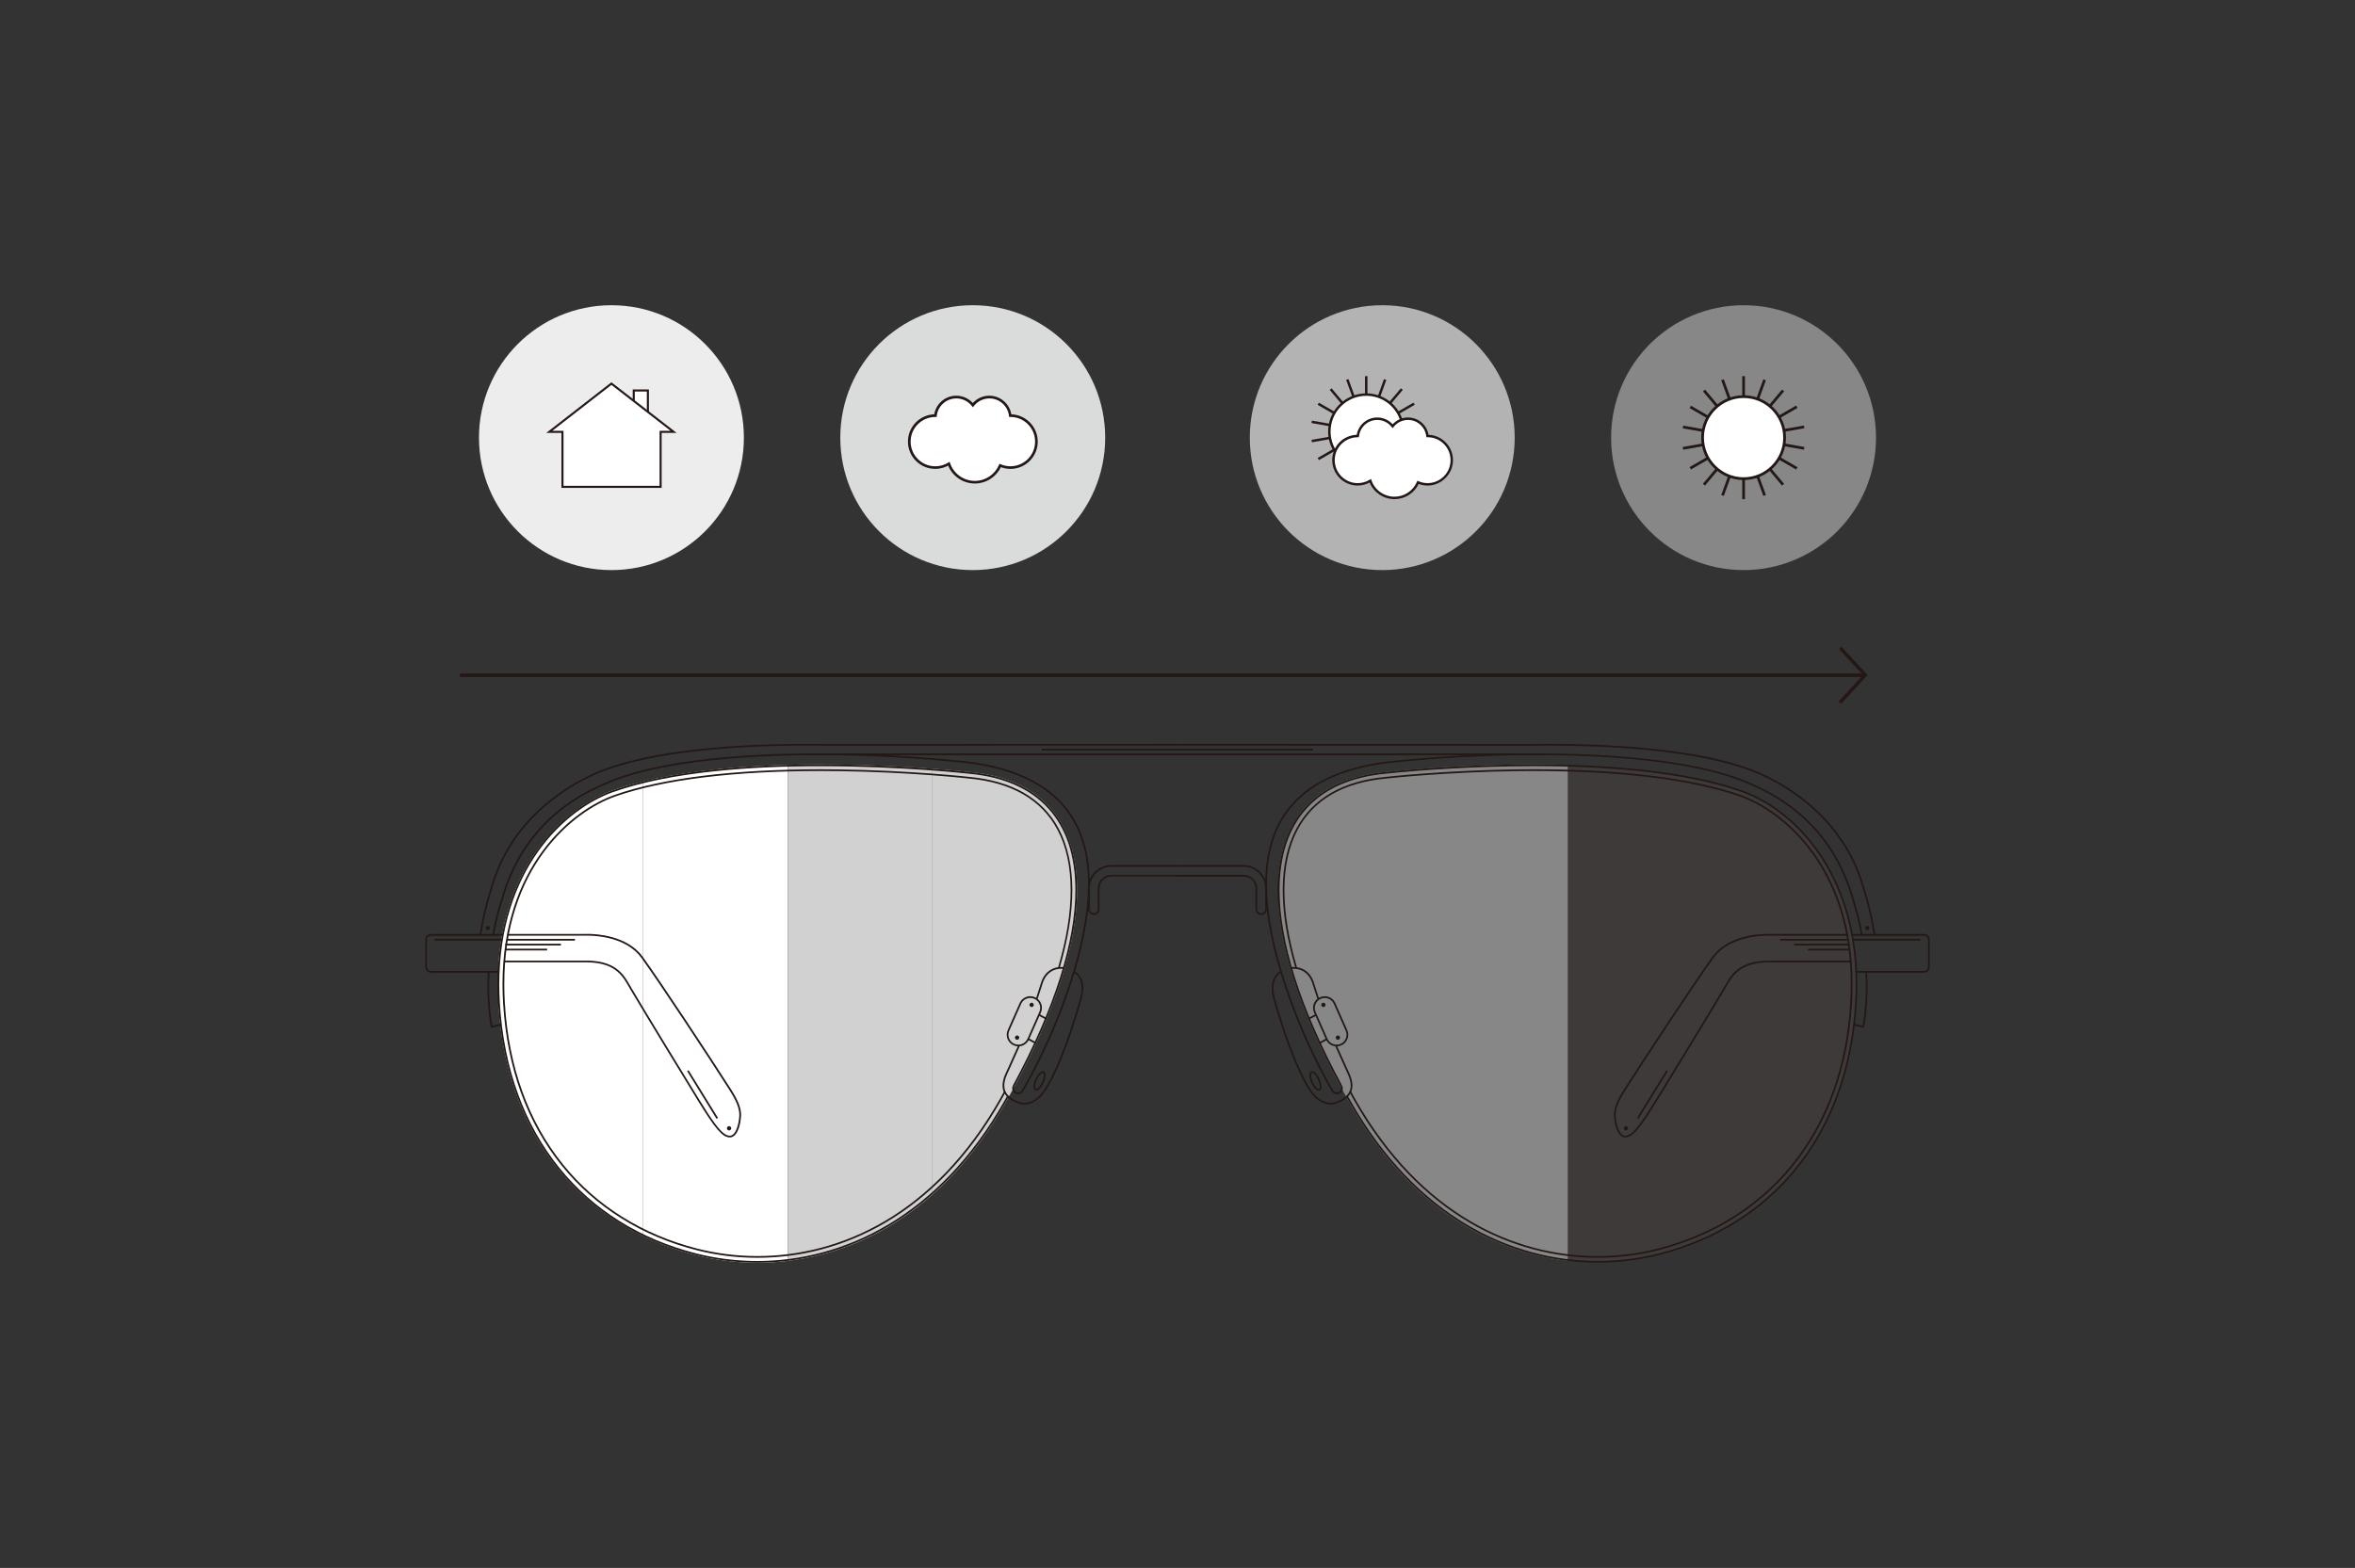 <?xml version="1.0" encoding="UTF-8"?>
<svg id="_レイヤー_1" data-name="レイヤー_1" xmlns="http://www.w3.org/2000/svg" width="967" height="644" viewBox="0 0 967 644">
  <rect x="0" y="0" width="967" height="644" fill="#333333" stroke="none"/>
  <defs>
    <style>
      .cls-1 {
        fill: none;
        stroke: #231815;
        stroke-miterlimit: 5;
        stroke-width: .85px;
      }

      .cls-2 {
        fill: #d1d1d2;
      }

      .cls-3 {
        fill: #b3b3b4;
      }

      .cls-4 {
        fill: #dadbdb;
      }

      .cls-5 {
        fill: #3e3a39;
      }

      .cls-6 {
        fill: #ededee;
      }

      .cls-7 {
        fill: #231815;
      }

      .cls-8 {
        fill: #fff;
      }

      .cls-9 {
        fill: #878787;
      }
    </style>
  </defs>
  <g>
    <g>
      <path class="cls-8" d="M264.08,507.61v-186.62c-4.89,1.19-8.98,2.43-12.37,3.62-17.03,5.99-43.89,27.4-47.03,71.06v17.51c1.77,26.42,9.99,48.92,24.46,66.86,9.35,11.59,21.21,20.9,34.94,27.56"/>
      <path class="cls-8" d="M323.48,314.14c-27.03.73-46.16,3.62-59.4,6.85v186.62c6.75,3.28,13.95,5.92,21.53,7.86,7.95,2.03,16.52,3.17,25.44,3.17,4.08,0,8.24-.25,12.43-.75v-203.74Z"/>
      <path class="cls-2" d="M336.9,313.97c-4.68,0-9.15.06-13.42.18v203.74c19.84-2.37,40.62-10.62,59.4-27.25v-174.9c-9.73-.73-23.38-1.51-38.61-1.71-2.51-.03-4.97-.05-7.37-.05"/>
      <path class="cls-2" d="M382.88,315.73v174.9c10.92-9.67,21.16-22.16,30.13-38,27.73-48.98,36.12-89.08,23.61-112.93-6.99-13.33-19.98-20.94-38.62-22.63-.2-.02-5.91-.65-15.12-1.34"/>
      <path class="cls-9" d="M584.44,315.71c-9.4.7-15.24,1.34-15.44,1.37-18.64,1.69-31.63,9.31-38.62,22.64-2.9,5.53-4.66,11.94-5.33,19.12v14.2c1.85,21.87,11.62,49,28.94,79.6,9.06,16,19.41,28.58,30.46,38.29v-175.21Z"/>
      <path class="cls-9" d="M630.25,313.96c-2.45,0-4.96.02-7.52.05-15.06.2-28.57.97-38.28,1.69v175.21c18.79,16.53,39.58,24.69,59.4,27v-203.77c-4.33-.12-8.86-.18-13.6-.18"/>
      <path class="cls-5" d="M643.85,314.15v203.77c4.08.47,8.13.71,12.11.71,8.91,0,17.49-1.14,25.44-3.17,7.7-1.97,15.01-4.67,21.86-8.02v-186.38c-13.2-3.25-32.32-6.18-59.4-6.92"/>
      <path class="cls-5" d="M737.86,480.05c14.68-18.2,22.94-41.07,24.55-67.98,3.28-54.8-28.08-80.76-47.12-87.45-3.31-1.16-7.3-2.37-12.04-3.54v186.38c13.59-6.65,25.34-15.9,34.61-27.4"/>
      <path class="cls-7" d="M435.16,397.42c3.41-11.7,5.15-22.37,5.15-31.85s-1.85-18.27-5.59-25.25c-6.7-12.5-19.18-19.65-36.94-21.25l-.03.35.04-.35c-.29-.03-23.96-2.66-53.61-3.05-2.4-.03-4.78-.05-7.12-.05-35.84,0-65.03,3.61-84.71,10.53-17.64,6.2-46.01,29.43-46.01,77.72,0,2.5.08,5.08.24,7.72,1.58,26.47,9.69,48.97,24.1,66.84,13.68,16.96,32.84,28.97,55.4,34.73,7.78,1.98,16.17,3.1,24.9,3.1,34,0,73.04-16.92,100.25-64.97.45-.78.89-1.57,1.7-3.11l-.62-.33c-.81,1.53-1.25,2.31-1.69,3.09-27.11,47.85-65.87,64.61-99.63,64.61-8.67,0-17.01-1.11-24.73-3.08-22.43-5.73-41.45-17.65-55.02-34.49-14.31-17.75-22.37-40.09-23.95-66.44-.16-2.63-.23-5.19-.23-7.68,0-47.99,28.16-70.93,45.54-77.05,19.55-6.88,48.68-10.49,84.47-10.49,2.34,0,4.71.02,7.11.05,29.62.38,53.27,3.01,53.55,3.04h0c17.61,1.61,29.8,8.63,36.38,20.88,3.68,6.85,5.51,15.23,5.51,24.92s-1.71,20-5.11,31.65l.68.2Z"/>
      <path class="cls-7" d="M416.56,446.13c17.35-32.07,25.74-59.37,25.74-80.54,0-14.24-3.8-25.72-11.27-33.97-7.47-8.25-18.58-13.23-33.08-14.55l-.03.35.04-.35s-27.53-3.1-61.01-3.1c-28.55,0-61.43,2.25-85.29,10.64-20.32,7.15-47.35,32.36-47.35,79.69,0,2.53.08,5.11.23,7.76,3.29,55.12,35.17,91.7,81.02,103.4,8.07,2.06,16.6,3.17,25.36,3.17,35.67,0,75.1-18.42,102.04-66,.45-.79.89-1.58,1.33-2.36l-.62-.34c-.44.78-.88,1.57-1.33,2.36-26.84,47.38-66,65.63-101.42,65.64-8.7,0-17.18-1.1-25.19-3.15-45.56-11.64-77.19-47.9-80.48-102.75-.16-2.64-.24-5.21-.24-7.72,0-47.05,26.84-71.97,46.88-79.02,23.71-8.34,56.54-10.6,85.05-10.6,16.71,0,31.95.77,43,1.55,5.53.39,10.01.77,13.11,1.07,3.1.29,4.81.48,4.82.48h0c14.38,1.31,25.29,6.23,32.62,14.32,7.33,8.09,11.09,19.38,11.09,33.5,0,20.99-8.35,48.2-25.66,80.21l.62.33Z"/>
      <path class="cls-7" d="M202.88,383.83c.91-4.88,2.18-10.09,3.94-15.54h0c9.68-32.6,34.8-42.94,41.98-46.16,18.83-8.43,51.76-11.98,86.96-11.97,20.76,0,42.32,1.23,62.28,3.39l.04-.35-.05.35c19.41,2.58,31.58,9.31,38.9,18.2,7.33,8.89,9.84,19.99,9.84,31.36,0,10.52-2.15,21.27-4.62,30.67l.34.09-.34-.09c-6.82,25.01-17.28,44.92-22.54,54.01l.31.18-.31-.18-.04.06h0c-.32.56-.9.87-1.5.87-.29,0-.59-.07-.86-.23-.56-.32-.86-.9-.87-1.5,0-.29.07-.59.23-.86l-.61-.36c-.22.38-.33.8-.33,1.22,0,.84.44,1.66,1.22,2.11.38.22.81.33,1.22.33.85,0,1.67-.44,2.12-1.22l-.31-.18.3.18.04-.06h0c5.28-9.13,15.76-29.09,22.61-54.18h0c2.47-9.43,4.64-20.23,4.64-30.85,0-11.48-2.54-22.75-10-31.82-7.46-9.06-19.83-15.86-39.36-18.45h0c-19.98-2.17-41.56-3.4-62.35-3.4-35.25,0-68.21,3.52-87.25,12.04-7.18,3.21-32.61,13.7-42.37,46.59l.34.1-.34-.11c-1.77,5.49-3.05,10.73-3.96,15.63l.7.13Z"/>
      <path class="cls-7" d="M483.5,305.53l-144.84.05v.35-.35c-2.49-.03-4.98-.05-7.45-.05-35.26,0-68.22,3.52-87.25,12.04-7.2,3.23-33.53,16.04-42.37,46.59l.34.1-.34-.11c-2.25,6.98-3.71,13.56-4.63,19.56l.7.1c.91-5.96,2.37-12.51,4.6-19.45h0c8.73-30.24,34.83-42.95,41.98-46.15,18.83-8.44,51.76-11.98,86.96-11.98,2.48,0,4.96.02,7.45.05h0l144.84-.05v-.71Z"/>
      <path class="cls-7" d="M204.67,398.8h-27.7c-.92,0-1.65-.74-1.66-1.65v-11.18c0-.91.74-1.65,1.66-1.65h29.48v-.71h-29.48c-1.31,0-2.36,1.06-2.36,2.36v11.18c0,1.3,1.06,2.36,2.36,2.36h27.7v-.71Z"/>
      <path class="cls-7" d="M200.82,381.18c0,.29-.23.52-.52.52s-.53-.23-.53-.52.24-.52.53-.52.52.23.52.52"/>
      <path class="cls-7" d="M200.82,381.18h-.35l-.17.17-.17-.17.17-.17.17.17h.71c0-.49-.39-.88-.88-.88s-.88.39-.88.88.39.88.88.88.88-.39.88-.88h-.35Z"/>
      <path class="cls-7" d="M426.06,410.33c1.2-3.7,2.19-6.82,2.19-6.82l-.34-.1.34.12c1.57-4.32,4.67-5.63,7.49-5.65.22,0,.43,0,.64.02h.02s.49-.02.49-.02l-.04-.71-.46.02.02.35.03-.35c-.23-.02-.46-.03-.7-.03-3.04-.02-6.51,1.52-8.16,6.11h0s0,.01,0,.01c0,0-.25.78-.64,2.02-.4,1.24-.94,2.95-1.54,4.79l.67.22Z"/>
      <path class="cls-7" d="M440.81,399.37c1.93,1.22,3.3,3.21,3.31,6.5,0,1.09-.15,2.32-.5,3.71l.34.09-.34-.09s-.17.62-.48,1.7c-.93,3.24-3.09,10.57-5.61,17.39-2.44,6.61-4.43,10.99-5.9,13.87-1.47,2.88-2.4,4.22-2.76,4.81-2.3,3.83-5.48,5.6-8.28,5.6-.9,0-1.77-.18-2.56-.54h0s-.01,0-.01,0c-1.61-.63-3.03-1.43-4.03-2.48-1.01-1.06-1.61-2.36-1.61-4.08,0-1.24.32-2.7,1.07-4.42l-.33-.14.32.15s2.71-5.91,5.23-11.63l-.65-.29c-1.26,2.86-2.57,5.76-3.56,7.95-.99,2.19-1.67,3.67-1.67,3.67h0c-.78,1.79-1.13,3.35-1.13,4.71,0,1.9.7,3.41,1.81,4.57,1.11,1.17,2.63,2,4.29,2.65l.13-.33-.15.32c.89.4,1.85.6,2.85.6,3.1,0,6.49-1.95,8.88-5.95.33-.55,1.3-1.96,2.78-4.85,1.49-2.9,3.49-7.32,5.94-13.95,3.37-9.13,6.11-19.14,6.11-19.15h0c.35-1.44.52-2.73.52-3.88,0-3.49-1.53-5.78-3.64-7.1l-.38.6Z"/>
      <path class="cls-7" d="M447.47,373.43v-8.55c0-2.45.99-4.67,2.6-6.28,1.61-1.61,3.83-2.6,6.28-2.6h27.14v-.71h-27.14c-5.3,0-9.6,4.29-9.6,9.59v8.55h.71Z"/>
      <path class="cls-7" d="M451.49,373.44v-8.55c0-1.34.54-2.56,1.43-3.44.89-.88,2.1-1.43,3.44-1.43h27.14v-.71h-27.14c-3.08,0-5.58,2.5-5.58,5.57v8.55h.71Z"/>
      <path class="cls-7" d="M450.78,373.44c0,.91-.74,1.65-1.65,1.65s-1.65-.74-1.65-1.65h-.71c0,1.3,1.06,2.36,2.36,2.36s2.36-1.06,2.36-2.36h-.71Z"/>
      <path class="cls-7" d="M416.37,429.04l.14-.32c-1.53-.67-2.43-2.17-2.43-3.73,0-.55.11-1.11.35-1.64l4.88-11.03c.67-1.52,2.17-2.42,3.73-2.43.55,0,1.11.11,1.65.35,1.52.67,2.43,2.16,2.43,3.73,0,.55-.11,1.11-.35,1.64l-4.88,11.03c-.67,1.52-2.17,2.42-3.73,2.42-.55,0-1.11-.11-1.65-.35l-.14.33-.14.32c.63.28,1.29.41,1.93.41,1.83,0,3.59-1.06,4.38-2.85l4.88-11.03c.28-.63.41-1.28.41-1.93,0-1.83-1.06-3.58-2.85-4.38-.63-.28-1.29-.41-1.93-.41-1.84,0-3.59,1.06-4.38,2.85l-4.88,11.03c-.28.63-.41,1.28-.41,1.93,0,1.83,1.06,3.58,2.85,4.37l.14-.32Z"/>
    </g>
    <rect class="cls-7" x="334.29" y="309.45" width="149.21" height=".71"/>
    <g>
      <path class="cls-7" d="M208.44,384.31h32.22s.27-.02.77-.02c1.62,0,5.58.15,9.9,1.37,4.32,1.23,8.98,3.53,12.07,7.82,7.28,10.09,27.38,40.51,36.13,54.26,2.79,4.38,4.05,7.41,4.05,10.2,0,.23,0,.47-.03.7-.11,1.53-.46,3.55-1.12,5.14-.33.8-.73,1.48-1.19,1.95-.47.47-.97.73-1.57.73-.63,0-1.27-.19-2.01-.67-2.25-1.43-5.26-5.54-10.54-14.15-7.05-11.49-20.9-34.15-27.75-45.71-1.34-2.25-2.69-5.07-5.32-7.35-2.64-2.27-6.56-3.97-12.93-4.03h-34.13v.71h34.13c6.26.06,9.96,1.7,12.47,3.86,2.51,2.16,3.82,4.87,5.18,7.17,6.86,11.57,20.7,34.23,27.76,45.72,3.53,5.75,6.04,9.5,8.05,11.85,1,1.17,1.88,1.99,2.71,2.53.83.53,1.62.78,2.4.78s1.52-.37,2.07-.94c1.65-1.71,2.32-5.14,2.51-7.53.02-.25.03-.5.03-.76,0-3.02-1.35-6.17-4.16-10.58-8.76-13.76-28.85-44.18-36.15-54.3-3.22-4.46-8.05-6.83-12.45-8.08-4.41-1.25-8.43-1.4-10.09-1.4-.52,0-.81.02-.81.02l.02.35v-.35h-32.21v.71Z"/>
      <path class="cls-7" d="M200.33,399.13l-.05.55h0c-.1,2.02-.14,3.93-.14,5.71,0,10.25,1.44,16.43,1.45,16.46l.08.35,4.11-1.03-.17-.69-3.76.94.09.34.34-.08s-.09-.37-.22-1.1c-.4-2.19-1.21-7.56-1.21-15.19,0-1.77.04-3.66.14-5.66l-.35-.02.35.03.05-.55-.71-.06Z"/>
    </g>
    <rect class="cls-7" x="178.41" y="385.62" width="27.72" height=".71"/>
    <rect class="cls-7" x="208.36" y="385.62" width="27.72" height=".71"/>
    <rect class="cls-7" x="207.5" y="387.62" width="22.82" height=".71"/>
    <rect class="cls-7" x="207.55" y="389.66" width="17.1" height=".71"/>
    <polyline class="cls-7" points="282.15 439.95 294.22 459.54 294.83 459.16 282.75 439.58"/>
    <g>
      <path class="cls-7" d="M424.12,412.72c0,.29-.23.52-.52.52s-.53-.23-.53-.52.24-.52.53-.52.52.23.52.52"/>
      <path class="cls-7" d="M424.12,412.72h-.35l-.17.17-.17-.17.17-.17.17.17h.71c0-.49-.39-.88-.88-.88s-.88.39-.88.88.39.88.88.88.88-.39.88-.88h-.35Z"/>
      <path class="cls-7" d="M418.16,426.18c0,.29-.23.52-.52.52s-.53-.23-.53-.52.24-.52.53-.52.52.23.52.52"/>
      <path class="cls-7" d="M418.16,426.18h-.35l-.17.17-.17-.17.17-.17.17.17h.71c0-.49-.39-.88-.88-.88s-.88.39-.88.88.39.88.88.88.88-.39.88-.88h-.35Z"/>
      <path class="cls-7" d="M299.89,463.42c0,.29-.23.52-.52.52s-.53-.23-.53-.52.24-.52.53-.52.52.23.52.52"/>
      <path class="cls-7" d="M299.89,463.42h-.35l-.17.17-.17-.17.17-.17.17.17h.71c0-.49-.39-.88-.88-.88s-.88.39-.88.88.39.88.88.88.88-.39.88-.88h-.35Z"/>
    </g>
    <rect class="cls-7" x="427.81" y="307.55" width="55.69" height=".71"/>
    <rect class="cls-7" x="423.31" y="425.91" width=".71" height="3.29" transform="translate(-153.47 598.45) rotate(-61.76)"/>
    <rect class="cls-7" x="427.89" y="416.01" width=".71" height="3.29" transform="translate(-142.41 597.05) rotate(-61.73)"/>
    <g>
      <path class="cls-7" d="M425.24,447.57l-.14.32c.13.06.27.08.41.08.58-.01,1.1-.4,1.63-.97.52-.57,1.02-1.36,1.43-2.28.5-1.12.75-2.21.75-3.07,0-.36-.05-.69-.15-.97-.11-.28-.3-.53-.58-.65-.13-.06-.26-.08-.4-.08-.58.01-1.1.4-1.63.97-.52.57-1.02,1.36-1.43,2.28-.5,1.12-.75,2.2-.75,3.06,0,.36.04.69.15.97.11.28.3.53.58.65l.14-.32.14-.32c-.07-.03-.14-.1-.21-.27-.06-.16-.11-.41-.11-.71,0-.72.23-1.74.7-2.78.38-.86.85-1.59,1.3-2.1.45-.51.9-.75,1.1-.73l.12.02c.07.03.14.1.21.26.06.16.11.41.11.71,0,.72-.23,1.74-.7,2.78-.38.86-.85,1.59-1.3,2.09-.45.51-.9.75-1.1.74l-.12-.02-.14.32Z"/>
      <path class="cls-7" d="M532.52,397.22c-3.4-11.65-5.12-22.26-5.12-31.65s1.83-18.06,5.51-24.92c6.58-12.25,18.77-19.28,36.38-20.88h0c.27-.03,23.92-2.66,53.55-3.05,2.4-.03,4.77-.05,7.11-.05,35.79,0,64.92,3.61,84.47,10.49,17.38,6.12,45.54,29.06,45.54,77.05,0,2.49-.08,5.05-.23,7.68-1.58,26.35-9.64,48.69-23.95,66.44-13.58,16.84-32.6,28.76-55.02,34.49-7.72,1.97-16.06,3.08-24.73,3.08-33.76,0-72.53-16.76-99.63-64.62-.44-.78-.88-1.56-1.69-3.09l-.62.33c.81,1.54,1.26,2.32,1.7,3.11,27.2,48.05,66.25,64.98,100.25,64.97,8.73,0,17.12-1.11,24.9-3.1,22.56-5.76,41.72-17.77,55.4-34.73,14.42-17.87,22.52-40.37,24.11-66.84.16-2.64.23-5.22.23-7.72,0-48.28-28.37-71.52-46.01-77.72-19.68-6.92-48.87-10.53-84.71-10.53-2.34,0-4.72.02-7.12.05-29.66.38-53.33,3.02-53.61,3.05l.04.35-.03-.35c-17.75,1.61-30.24,8.76-36.94,21.26-3.75,6.98-5.59,15.47-5.59,25.25s1.73,20.15,5.15,31.85l.68-.2Z"/>
      <path class="cls-7" d="M551.06,445.8c-17.31-32-25.66-59.22-25.66-80.21,0-14.12,3.77-25.41,11.09-33.5,7.33-8.09,18.24-13.01,32.62-14.32h0s1.72-.19,4.82-.49c9.3-.87,31.04-2.61,56.11-2.61,28.51,0,61.34,2.26,85.05,10.6,20.04,7.05,46.88,31.98,46.88,79.03,0,2.51-.08,5.08-.23,7.72-3.3,54.85-34.92,91.11-80.49,102.75-8.01,2.04-16.49,3.15-25.19,3.15-35.42,0-74.58-18.25-101.42-65.64-.45-.79-.89-1.57-1.33-2.36l-.62.34c.44.78.88,1.57,1.33,2.36,26.94,47.58,66.37,66.01,102.04,66,8.76,0,17.3-1.11,25.36-3.17,45.85-11.69,77.73-48.28,81.02-103.4.16-2.65.23-5.24.23-7.76,0-47.34-27.03-72.55-47.35-79.69-23.86-8.39-56.73-10.64-85.29-10.64-33.47,0-61,3.1-61.01,3.11l.04.35-.03-.35c-14.51,1.32-25.61,6.3-33.08,14.55-7.47,8.25-11.28,19.73-11.27,33.97,0,21.18,8.4,48.48,25.74,80.54l.62-.33Z"/>
      <path class="cls-7" d="M764.82,383.7c-.91-4.9-2.2-10.14-3.96-15.63l-.34.11.34-.1c-9.76-32.89-35.19-43.38-42.37-46.59-19.04-8.51-52-12.03-87.25-12.04-20.79,0-42.38,1.23-62.35,3.4h0c-19.53,2.59-31.89,9.39-39.36,18.45-7.46,9.06-10,20.34-10,31.81,0,10.62,2.17,21.42,4.64,30.85h0c6.85,25.1,17.33,45.06,22.61,54.18h0s.04.07.04.07l.3-.18-.31.18c.45.78,1.27,1.22,2.12,1.22.41,0,.83-.11,1.22-.33.78-.45,1.22-1.28,1.22-2.12,0-.41-.1-.84-.33-1.22l-.62.35c.16.27.23.57.23.86,0,.6-.31,1.18-.87,1.5-.27.16-.57.23-.86.23-.6,0-1.18-.31-1.5-.86h0s-.04-.07-.04-.07l-.3.18.31-.18c-5.26-9.09-15.72-29-22.54-54.01l-.34.09.34-.09c-2.46-9.4-4.62-20.15-4.62-30.67,0-11.37,2.51-22.47,9.84-31.36,7.33-8.89,19.49-15.62,38.9-18.2l-.05-.35.04.35c19.95-2.17,41.51-3.4,62.27-3.4,35.2,0,68.13,3.54,86.96,11.97,7.17,3.22,32.3,13.56,41.98,46.15h0c1.76,5.47,3.03,10.68,3.94,15.55l.7-.13Z"/>
      <path class="cls-7" d="M483.5,306.24l144.84.05h0c2.49-.03,4.97-.05,7.45-.05,35.2,0,68.13,3.54,86.96,11.97,7.15,3.2,33.25,15.92,41.98,46.14h0c2.23,6.96,3.69,13.5,4.6,19.46l.7-.11c-.92-6-2.38-12.58-4.63-19.56l-.34.11.34-.1c-8.83-30.56-35.16-43.37-42.37-46.59-19.04-8.51-52-12.03-87.25-12.04-2.48,0-4.96.02-7.45.05v.36s0-.36,0-.36l-144.84-.05v.71Z"/>
      <path class="cls-7" d="M762.33,399.51h27.7c1.31,0,2.36-1.06,2.36-2.36v-11.18c0-1.31-1.06-2.36-2.36-2.36h-29.48v.71h29.48c.92,0,1.65.74,1.66,1.65v11.18c0,.91-.74,1.65-1.66,1.65h-27.7v.71Z"/>
      <path class="cls-7" d="M766.18,381.18c0,.29.23.52.52.52s.53-.23.53-.52-.24-.52-.53-.52-.52.23-.52.52"/>
      <path class="cls-7" d="M766.18,381.18h-.35c0,.49.39.88.88.88s.88-.39.88-.88-.39-.88-.88-.88-.88.39-.88.88h.71l.17-.17.17.17-.17.17-.17-.17h-.35Z"/>
      <path class="cls-7" d="M541.61,410.11c-.6-1.85-1.15-3.55-1.54-4.79-.4-1.24-.64-2.02-.64-2.02h0s0-.01,0-.01c-1.65-4.59-5.12-6.13-8.16-6.11-.23,0-.47,0-.7.03l.03.35.02-.35-.46-.02-.04.71.46.02h.05c.21-.02.42-.02.64-.02,2.82.01,5.92,1.32,7.49,5.64l.34-.12-.34.11s.99,3.12,2.19,6.82l.67-.22Z"/>
      <path class="cls-7" d="M525.81,398.77c-2.11,1.32-3.65,3.61-3.64,7.1,0,1.16.16,2.44.52,3.88h0s2.74,10.02,6.11,19.15c2.44,6.63,4.45,11.04,5.94,13.95,1.48,2.9,2.45,4.3,2.78,4.85,2.4,3.99,5.78,5.94,8.88,5.95,1,0,1.96-.2,2.84-.6l-.14-.32.13.33c1.66-.65,3.17-1.48,4.29-2.65,1.11-1.16,1.81-2.68,1.81-4.57,0-1.36-.35-2.92-1.13-4.71h0s-.67-1.48-1.67-3.67c-.99-2.19-2.3-5.1-3.56-7.95l-.65.29c2.53,5.72,5.23,11.63,5.23,11.63l.32-.15-.32.14c.75,1.72,1.07,3.19,1.07,4.42,0,1.72-.61,3.02-1.61,4.08-1.01,1.06-2.43,1.86-4.03,2.48h-.01s0,0,0,0c-.79.36-1.65.54-2.56.54-2.8,0-5.97-1.77-8.28-5.6-.35-.59-1.29-1.94-2.76-4.81-1.47-2.88-3.47-7.26-5.9-13.87-1.68-4.54-3.2-9.32-4.3-12.96-.55-1.82-1-3.35-1.31-4.43-.31-1.08-.48-1.7-.48-1.7l-.34.09.34-.09c-.34-1.39-.5-2.62-.5-3.71,0-3.29,1.38-5.28,3.31-6.5l-.38-.6Z"/>
      <path class="cls-7" d="M520.23,373.43v-8.55c0-5.29-4.3-9.59-9.6-9.59h-27.14v.71h27.14c2.46,0,4.68.99,6.29,2.6,1.61,1.61,2.6,3.83,2.6,6.28v8.55h.71Z"/>
      <path class="cls-7" d="M516.22,373.44v-8.55c0-3.07-2.5-5.57-5.58-5.57h-27.14v.71h27.14c1.34,0,2.56.54,3.44,1.43.88.88,1.43,2.1,1.43,3.44v8.55h.71Z"/>
      <path class="cls-7" d="M515.51,373.44c0,1.3,1.06,2.36,2.36,2.36s2.36-1.06,2.36-2.36h-.71c0,.91-.74,1.65-1.65,1.65s-1.65-.74-1.66-1.65h-.71Z"/>
      <path class="cls-7" d="M550.63,429.04l.14.32c1.79-.79,2.85-2.54,2.85-4.37,0-.65-.13-1.3-.41-1.93l-4.88-11.03c-.79-1.79-2.54-2.85-4.38-2.85-.65,0-1.3.13-1.93.41l.14.32v-.35h-.08l-.07.03c-1.79.79-2.85,2.54-2.85,4.38,0,.65.13,1.3.41,1.93l4.88,11.03c.79,1.79,2.54,2.85,4.38,2.85.65,0,1.3-.13,1.93-.41l-.14-.32-.14-.33c-.54.24-1.09.35-1.65.35-1.57,0-3.06-.9-3.73-2.42l-4.88-11.03c-.24-.54-.35-1.09-.35-1.64,0-1.56.91-3.05,2.43-3.73l-.14-.32v.35h.08l.07-.03c.54-.24,1.09-.35,1.65-.35,1.57,0,3.06.91,3.73,2.43l4.88,11.03c.24.53.35,1.09.35,1.64,0,1.56-.91,3.05-2.43,3.73l.14.32Z"/>
    </g>
    <rect class="cls-7" x="483.5" y="309.45" width="149.21" height=".71"/>
    <g>
      <path class="cls-7" d="M758.56,383.61h-32.21v.35l.02-.35s-.3-.02-.81-.02c-1.66,0-5.68.15-10.09,1.4-4.41,1.25-9.23,3.62-12.45,8.08-7.3,10.12-27.4,40.54-36.15,54.3-2.81,4.42-4.16,7.56-4.16,10.58,0,.25,0,.5.03.76.12,1.59.47,3.65,1.17,5.35.35.85.78,1.61,1.34,2.18.56.57,1.26.94,2.07.94.78,0,1.57-.25,2.4-.78,2.48-1.61,5.46-5.75,10.76-14.37,7.06-11.49,20.9-34.15,27.76-45.72,1.36-2.3,2.67-5.01,5.18-7.17,2.51-2.15,6.22-3.79,12.47-3.86h34.12v-.71h-34.13c-6.38.06-10.3,1.75-12.94,4.03-2.64,2.27-3.99,5.09-5.32,7.35-6.85,11.56-20.69,34.22-27.75,45.71-3.52,5.74-6.03,9.48-7.98,11.76-.98,1.14-1.81,1.91-2.56,2.39-.74.48-1.38.67-2.01.67-.6,0-1.1-.26-1.57-.73-1.41-1.41-2.15-4.79-2.32-7.09-.02-.23-.02-.47-.02-.7,0-2.8,1.26-5.83,4.05-10.2,8.75-13.75,28.85-44.17,36.13-54.26,3.09-4.28,7.75-6.59,12.07-7.81,4.32-1.23,8.28-1.37,9.9-1.37.5,0,.77.01.77.01h32.22v-.71Z"/>
      <path class="cls-7" d="M765.96,399.19l.05.55.35-.03-.35.02c.1,2,.14,3.89.14,5.66,0,5.09-.36,9.17-.72,11.97-.18,1.4-.36,2.49-.49,3.22s-.22,1.1-.22,1.11l.35.08.08-.34-3.76-.94-.17.69,4.11,1.03.08-.35s1.44-6.21,1.44-16.46c0-1.78-.04-3.68-.14-5.69h0s-.05-.56-.05-.56l-.71.06Z"/>
    </g>
    <rect class="cls-7" x="760.87" y="385.62" width="27.72" height=".71"/>
    <rect class="cls-7" x="730.92" y="385.62" width="27.72" height=".71"/>
    <rect class="cls-7" x="736.67" y="387.62" width="22.82" height=".71"/>
    <rect class="cls-7" x="742.36" y="389.66" width="17.09" height=".71"/>
    <polyline class="cls-7" points="684.25 439.58 672.17 459.16 672.77 459.54 684.85 439.95"/>
    <g>
      <path class="cls-7" d="M542.88,412.72c0,.29.23.52.52.52s.53-.23.53-.52-.24-.52-.53-.52-.52.23-.52.52"/>
      <path class="cls-7" d="M542.88,412.72h-.35c0,.49.39.88.88.88s.88-.39.88-.88-.39-.88-.88-.88-.88.39-.88.88h.71l.17-.17.17.17-.17.17-.17-.17h-.35Z"/>
      <path class="cls-7" d="M548.84,426.18c0,.29.23.52.52.52s.53-.23.53-.52-.24-.52-.53-.52-.52.23-.52.52"/>
      <path class="cls-7" d="M548.84,426.18h-.35c0,.49.39.88.88.88s.88-.39.88-.88-.39-.88-.88-.88-.88.39-.88.88h.71l.17-.17.17.17-.17.17-.17-.17h-.35Z"/>
      <path class="cls-7" d="M667.11,463.42c0,.29.23.52.52.52s.53-.23.53-.52-.24-.52-.53-.52-.52.23-.52.52"/>
      <path class="cls-7" d="M667.11,463.42h-.35c0,.49.39.88.88.88s.88-.39.88-.88-.39-.88-.88-.88-.88.39-.88.88h.71l.17-.17.17.17-.17.17-.17-.17h-.35Z"/>
    </g>
    <rect class="cls-7" x="483.5" y="307.55" width="55.68" height=".71"/>
    <rect class="cls-7" x="541.69" y="427.2" width="3.29" height=".71" transform="translate(-137.66 308.14) rotate(-28.25)"/>
    <rect class="cls-7" x="537.11" y="417.3" width="3.29" height=".71" transform="translate(-133.52 304.79) rotate(-28.25)"/>
    <g>
      <path class="cls-7" d="M541.76,447.57l-.14-.33-.12.02c-.2.02-.65-.23-1.1-.74-.46-.5-.93-1.23-1.31-2.09-.46-1.04-.7-2.06-.69-2.78,0-.3.04-.55.1-.71.07-.17.14-.23.21-.26l.12-.02c.2-.02.66.23,1.1.73.46.5.93,1.24,1.3,2.1.46,1.04.7,2.06.7,2.78,0,.3-.04.55-.11.71-.07.17-.14.24-.21.27l.14.32.14.32c.28-.13.47-.37.58-.65.11-.28.15-.61.15-.97,0-.86-.26-1.94-.75-3.06-.41-.92-.91-1.71-1.43-2.28-.52-.57-1.04-.96-1.63-.97-.14,0-.27.02-.4.08-.28.12-.47.37-.58.65-.11.28-.15.61-.15.97,0,.86.26,1.94.75,3.07.41.92.91,1.71,1.42,2.28.52.57,1.05.96,1.63.97.14,0,.27-.02.4-.08l-.14-.32Z"/>
      <path class="cls-7" d="M204.59,412.06c.02.37.06.74.09,1.12v-17.51c-.37,5.16-.43,10.61-.09,16.4"/>
      <path class="cls-7" d="M525.04,373.04v-14.2c-.42,4.45-.42,9.18,0,14.2"/>
      <g>
        <path class="cls-7" d="M766.64,277.36v-.02s-.1-.25-.1-.25l-.07-.18-.02-.02h0s-9.95-10.8-9.95-10.8c-.24-.26-.64-.28-.9-.04-.26.24-.28.64-.04.9l8.99,9.76H189.46c-.35,0-.64.28-.64.64s.29.64.64.64h574.92l-8.99,9.75c-.24.26-.22.66.04.9l.43.17c.17,0,.34-.07.47-.21l9.84-10.68.27-.1h0s.12-.27.12-.27l.08-.18Z"/>
        <path class="cls-7" d="M756.04,265.89c-.15,0-.31.06-.43.17-.26.24-.28.64-.04.9l8.99,9.76H189.46c-.35,0-.64.28-.64.64s.29.64.64.64h574.92l-8.99,9.75c-.24.26-.22.66.04.9l.43.17c.17,0,.34-.07.47-.21l9.84-10.68.27-.1h0s.12-.27.12-.27l.08-.18v-.02s-.1-.25-.1-.25l-.07-.18-.02-.02h0s-9.95-10.8-9.95-10.8c-.12-.14-.3-.21-.47-.21h0Z"/>
      </g>
    </g>
  </g>
  <g>
    <g>
      <path class="cls-4" d="M453.81,179.76c0,30.04-24.35,54.39-54.38,54.39s-54.39-24.35-54.39-54.39,24.35-54.39,54.39-54.39,54.38,24.35,54.38,54.39"/>
      <path class="cls-8" d="M414.85,170.7h-.06c-.5-4.29-4.15-7.63-8.58-7.63-2.76,0-5.21,1.29-6.79,3.31-1.58-2.01-4.03-3.31-6.79-3.31-4.43,0-8.07,3.34-8.58,7.63h-.06c-5.89,0-10.67,4.77-10.67,10.66s4.78,10.67,10.67,10.67c2.05,0,3.96-.59,5.58-1.59,1.54,4.41,5.73,7.58,10.67,7.58,4.67,0,8.67-2.83,10.4-6.86,1.29.56,2.71.87,4.21.87,5.89,0,10.67-4.78,10.67-10.67s-4.78-10.67-10.67-10.67"/>
      <path class="cls-7" d="M414.85,170.7l-.03-.54h-.06s.03.54.03.54l.54-.06c-.53-4.57-4.4-8.1-9.11-8.11-2.93,0-5.53,1.38-7.21,3.51l.43.34.43-.34c-1.68-2.13-4.28-3.51-7.21-3.51-4.71,0-8.58,3.54-9.11,8.11l.54.06.03-.54h-.07s-.01,0-.01,0h-.01c-6.19,0-11.21,5.02-11.21,11.21s5.02,11.21,11.21,11.21c2.15,0,4.16-.62,5.86-1.67l-.28-.46-.51.18c1.61,4.63,6,7.95,11.18,7.95,4.89,0,9.09-2.97,10.9-7.19l-.5-.21-.21.5c1.36.58,2.86.91,4.43.91,6.19,0,11.21-5.02,11.21-11.21s-5.02-11.21-11.21-11.21h-.03s.03.54.03.54v.54c2.8,0,5.33,1.13,7.16,2.97,1.83,1.83,2.97,4.36,2.97,7.16s-1.13,5.33-2.97,7.16c-1.83,1.83-4.36,2.97-7.16,2.97-1.42,0-2.77-.29-4-.82l-.5-.21-.21.5c-1.64,3.84-5.46,6.54-9.9,6.54-4.7,0-8.69-3.02-10.15-7.22l-.22-.64-.57.36c-1.55.95-3.35,1.5-5.3,1.5-2.8,0-5.33-1.13-7.16-2.97-1.83-1.83-2.97-4.36-2.97-7.16s1.13-5.33,2.97-7.16c1.83-1.83,4.36-2.96,7.16-2.97v-.54l-.03.54h.06s.51.03.51.03l.06-.5c.47-4.03,3.88-7.15,8.04-7.15,2.58,0,4.88,1.21,6.36,3.1l.43.54.43-.54c1.48-1.89,3.78-3.1,6.36-3.1,4.15,0,7.57,3.13,8.04,7.15l.06.5.57-.03-.03-.54v.54-.54Z"/>
    </g>
    <g>
      <path class="cls-3" d="M621.96,179.76c0,30.04-24.35,54.39-54.38,54.39s-54.39-24.35-54.39-54.39,24.35-54.39,54.39-54.39,54.38,24.35,54.38,54.39"/>
      <path class="cls-8" d="M548.27,185.44c-1.53-2.37-2.42-5.19-2.42-8.22,0-8.36,6.78-15.14,15.14-15.14,6.72,0,12.41,4.37,14.4,10.43"/>
      <path class="cls-7" d="M547.85,185.71c-1.64-2.53-2.5-5.46-2.5-8.49,0-8.63,7.02-15.65,15.65-15.65,6.79,0,12.76,4.33,14.88,10.77l-.96.31c-1.97-6.03-7.57-10.08-13.92-10.08-8.07,0-14.64,6.57-14.64,14.64,0,2.83.81,5.58,2.34,7.94l-.85.55Z"/>
    </g>
    <rect class="cls-7" x="560.49" y="154.5" width="1.01" height="7.65"/>
    <rect class="cls-7" x="563.71" y="158.9" width="7.53" height="1.01" transform="translate(225.11 639.23) rotate(-70.18)"/>
    <rect class="cls-7" x="569.43" y="162.19" width="7.51" height="1.01" transform="translate(79.3 495.98) rotate(-49.86)"/>
    <rect class="cls-7" x="540.81" y="186.19" width="7.54" height="1.01" transform="translate(-20.41 297.16) rotate(-29.99)"/>
    <rect class="cls-7" x="573.63" y="167.24" width="7.54" height="1.01" transform="translate(-6.55 311.02) rotate(-29.99)"/>
    <rect class="cls-7" x="538.56" y="180" width="7.55" height="1.01" transform="translate(-23.05 96.53) rotate(-9.96)"/>
    <rect class="cls-7" x="541.83" y="170.16" width="1.01" height="7.54" transform="translate(276.77 677.76) rotate(-79.99)"/>
    <rect class="cls-7" x="544.13" y="163.95" width="1.01" height="7.65" transform="translate(127 555.53) rotate(-60)"/>
    <polygon class="cls-7" points="550.9 165.97 546 160.14 546.77 159.49 551.67 165.32 550.9 165.97"/>
    <polygon class="cls-7" points="555.36 163.22 552.75 156.04 553.69 155.7 556.31 162.87 555.36 163.22"/>
    <g>
      <path class="cls-8" d="M586.19,179.07s-.04,0-.06,0c-.47-4-3.86-7.1-7.98-7.1-2.56,0-4.84,1.2-6.32,3.08-1.47-1.87-3.75-3.08-6.32-3.08-4.12,0-7.51,3.1-7.98,7.1-.02,0-.04,0-.06,0-5.48,0-9.93,4.44-9.93,9.93s4.44,9.92,9.93,9.92c1.9,0,3.68-.55,5.19-1.47,1.43,4.11,5.33,7.06,9.93,7.06,4.34,0,8.07-2.63,9.68-6.39,1.2.52,2.53.81,3.92.81,5.48,0,9.93-4.44,9.93-9.92s-4.44-9.93-9.93-9.93"/>
      <path class="cls-7" d="M562.94,196.7l.2.59c1.4,4.02,5.2,6.72,9.45,6.72,4.02,0,7.63-2.39,9.21-6.08l.2-.47.47.2c1.18.51,2.43.77,3.72.77,5.2,0,9.43-4.23,9.43-9.43s-4.22-9.42-9.42-9.42l-.47.04-.09-.48c-.45-3.79-3.66-6.66-7.48-6.66-2.32,0-4.48,1.05-5.92,2.89l-.4.51-.4-.51c-1.44-1.83-3.6-2.89-5.92-2.89-3.82,0-7.04,2.86-7.48,6.66l-.05.45h-.45c-5.25,0-9.48,4.23-9.48,9.42s4.23,9.43,9.43,9.43c1.73,0,3.44-.49,4.93-1.4l.53-.33ZM572.59,205.01c-4.47,0-8.49-2.72-10.19-6.83-1.52.82-3.21,1.25-4.93,1.25-5.75,0-10.43-4.68-10.43-10.43s4.48-10.22,10.06-10.42c.69-4.08,4.23-7.11,8.42-7.11,2.43,0,4.7,1.01,6.32,2.8,1.62-1.79,3.89-2.8,6.31-2.8,4.19,0,7.73,3.02,8.42,7.11,5.58.2,10.05,4.8,10.05,10.42s-4.68,10.43-10.43,10.43c-1.26,0-2.49-.22-3.66-.66-1.83,3.81-5.68,6.24-9.93,6.24"/>
      <path class="cls-9" d="M770.32,179.76c0,30.04-24.35,54.39-54.38,54.39s-54.39-24.35-54.39-54.39,24.35-54.39,54.39-54.39,54.38,24.35,54.38,54.39"/>
      <path class="cls-8" d="M715.94,196.6c-9.3,0-16.85-7.54-16.85-16.85s7.54-16.84,16.85-16.84,16.85,7.54,16.85,16.84-7.54,16.85-16.85,16.85"/>
      <path class="cls-7" d="M715.94,163.47c-8.98,0-16.28,7.3-16.28,16.28s7.3,16.29,16.28,16.29,16.28-7.3,16.28-16.29-7.3-16.28-16.28-16.28M715.94,197.16c-9.6,0-17.41-7.81-17.41-17.41s7.81-17.4,17.41-17.4,17.41,7.81,17.41,17.4-7.81,17.41-17.41,17.41"/>
    </g>
    <rect class="cls-7" x="715.38" y="196.73" width="1.12" height="8.3"/>
    <rect class="cls-7" x="715.38" y="154.49" width="1.12" height="8.5"/>
    <rect class="cls-7" x="704.6" y="199.09" width="8.2" height="1.12" transform="translate(279.22 797.69) rotate(-70.05)"/>
    <rect class="cls-7" x="718.96" y="159.38" width="8.37" height="1.12" transform="translate(326.06 785.12) rotate(-70.05)"/>
    <rect class="cls-7" x="698.23" y="195.42" width="8.18" height="1.12" transform="translate(100.58 607.77) rotate(-49.98)"/>
    <rect class="cls-7" x="725.32" y="163.04" width="8.35" height="1.12" transform="translate(135.08 617.02) rotate(-49.98)"/>
    <rect class="cls-7" x="693.49" y="189.74" width="8.38" height="1.12" transform="translate(-1.59 374.64) rotate(-30.03)"/>
    <rect class="cls-7" x="730" y="168.66" width="8.39" height="1.12" transform="translate(13.85 390.08) rotate(-30.03)"/>
    <polygon class="cls-7" points="690.95 183.59 691.15 184.69 699.42 183.24 699.23 182.13 690.95 183.59"/>
    <rect class="cls-7" x="732.44" y="175.54" width="8.44" height="1.12" transform="translate(-19.39 130.56) rotate(-10)"/>
    <polygon class="cls-7" points="690.95 175.92 699.21 177.38 699.41 176.27 691.15 174.82 690.95 175.92"/>
    <polygon class="cls-7" points="732.49 183.24 740.72 184.7 740.92 183.59 732.69 182.14 732.49 183.24"/>
    <rect class="cls-7" x="697.18" y="164.99" width="1.12" height="8.51" transform="translate(202.3 688.89) rotate(-60)"/>
    <rect class="cls-7" x="733.66" y="186.15" width="1.12" height="8.33" transform="translate(202.28 730.99) rotate(-60)"/>
    <rect class="cls-7" x="701.86" y="159.41" width="1.12" height="8.47" transform="translate(59.08 489.66) rotate(-39.99)"/>
    <rect class="cls-7" x="728.95" y="191.79" width="1.12" height="8.29" transform="translate(44.72 514.75) rotate(-40)"/>
    <rect class="cls-7" x="708.19" y="155.75" width="1.12" height="8.49" transform="translate(-11.97 252.16) rotate(-20.01)"/>
    <rect class="cls-7" x="722.58" y="195.33" width="1.12" height="8.43" transform="translate(-24.64 259.35) rotate(-20)"/>
    <path class="cls-6" d="M305.45,179.76c0,30.04-24.35,54.39-54.38,54.39s-54.39-24.35-54.39-54.39,24.35-54.39,54.39-54.39,54.38,24.35,54.38,54.39"/>
    <polyline class="cls-8" points="260.23 164.56 260.23 160.38 266.03 160.38 266.03 169.7"/>
    <polyline class="cls-1" points="260.23 164.56 260.23 160.38 266.03 160.38 266.03 169.7"/>
    <polygon class="cls-8" points="230.96 199.97 271.26 199.97 271.26 177.37 276.58 177.37 251.06 157.55 225.55 177.37 230.96 177.37 230.96 199.97"/>
    <polygon class="cls-1" points="230.96 199.97 271.26 199.97 271.26 177.37 276.58 177.37 251.06 157.55 225.55 177.37 230.96 177.37 230.96 199.97"/>
  </g>
</svg>